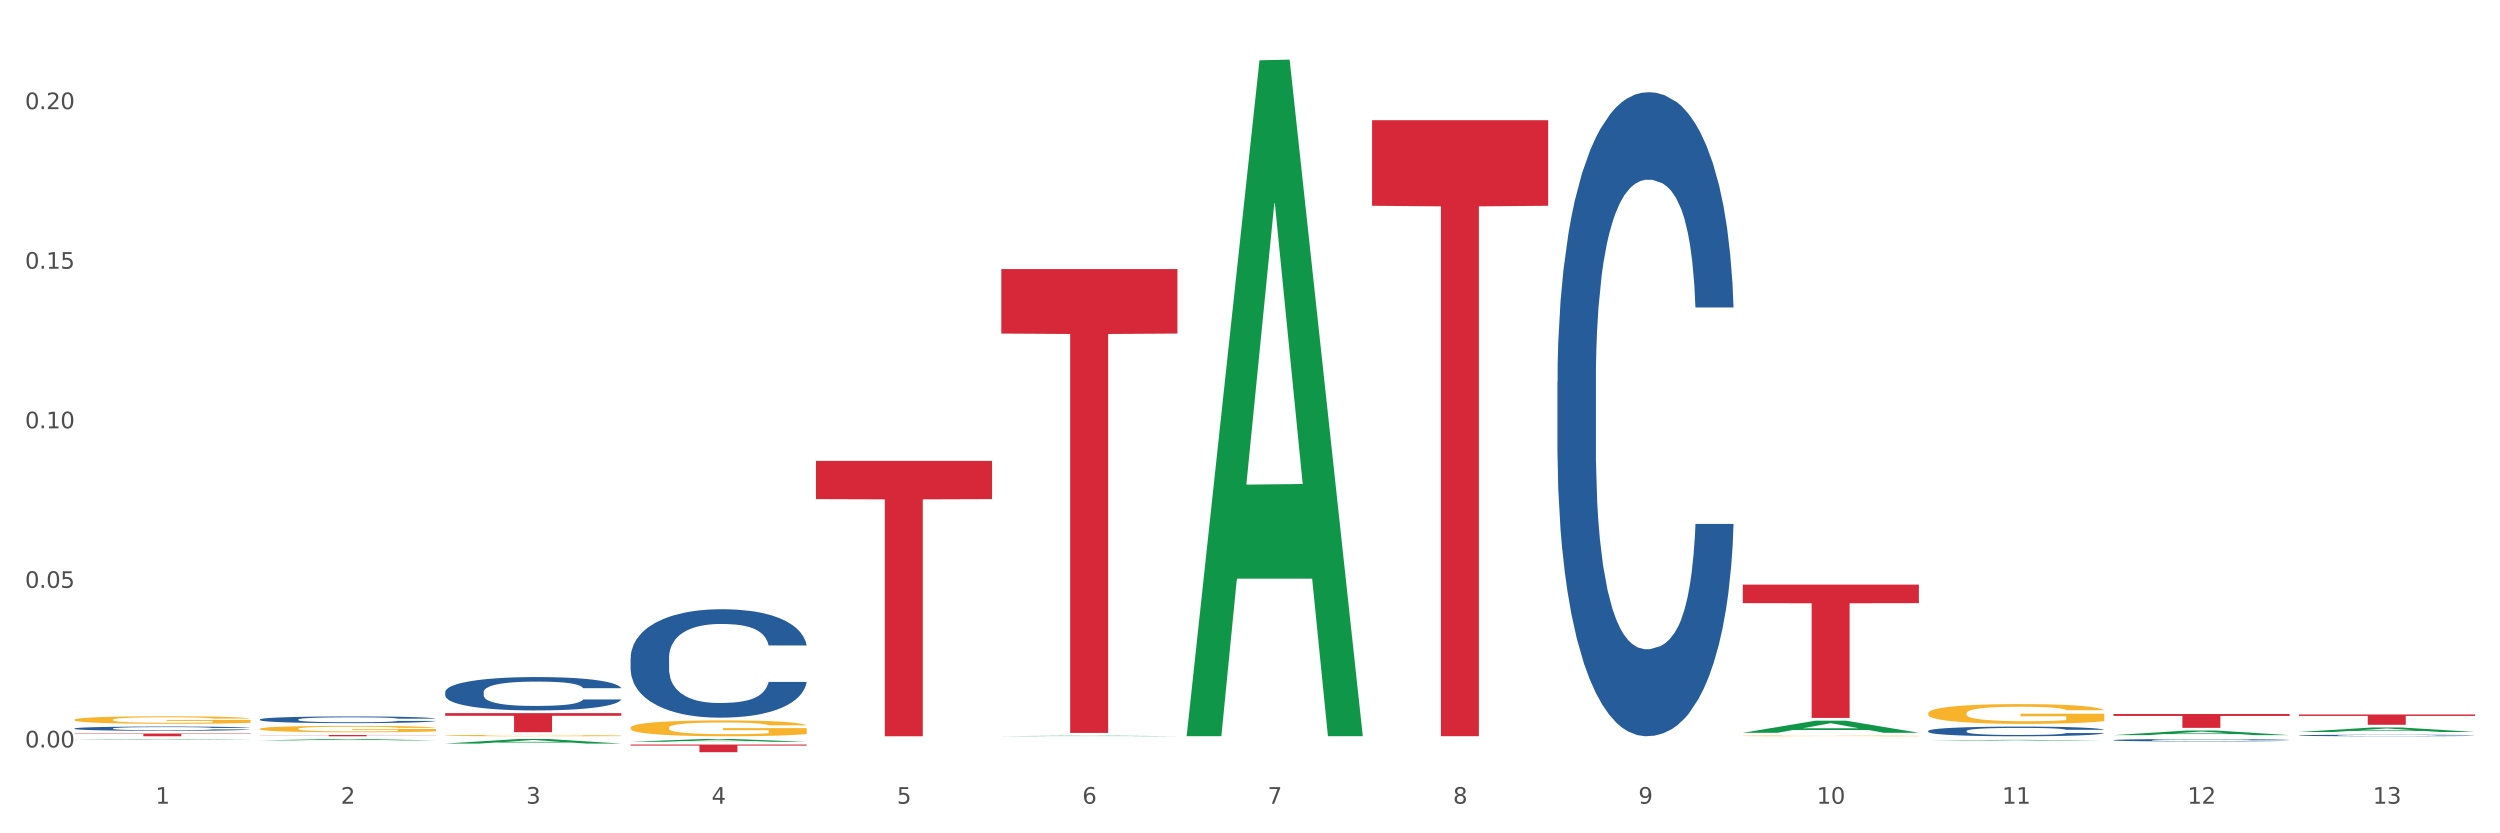 <?xml version="1.0" encoding="utf-8" standalone="no"?>
<!DOCTYPE svg PUBLIC "-//W3C//DTD SVG 1.1//EN"
  "http://www.w3.org/Graphics/SVG/1.1/DTD/svg11.dtd">
<svg xmlns:xlink="http://www.w3.org/1999/xlink" width="1080pt" height="360pt" viewBox="0 0 1080 360" xmlns="http://www.w3.org/2000/svg" version="1.1">
 <rect x="0" y="0" width="1080" height="360" fill="#333333" stroke="none"/>
 <defs>
  <style type="text/css">*{stroke-linejoin: round; stroke-linecap: butt}</style>
 </defs>
 <g id="figure_1">
  <g id="patch_1">
   <path d="M 0 360 
L 1080 360 
L 1080 0 
L 0 0 
z
" style="fill: #ffffff; stroke: #ffffff; stroke-linejoin: miter"/>
  </g>
  <g id="axes_1">
   <g id="matplotlib.axis_1">
    <g id="xtick_1">
     <g id="text_1">
      <!-- 1 -->
      <g style="fill: #4d4d4d" transform="translate(67.159 347.204) scale(0.096 -0.096)">
       <defs>
        <path id="DejaVuSans-31" d="M 794 531 
L 1825 531 
L 1825 4091 
L 703 3866 
L 703 4441 
L 1819 4666 
L 2450 4666 
L 2450 531 
L 3481 531 
L 3481 0 
L 794 0 
L 794 531 
z
" transform="scale(0.016)"/>
       </defs>
       <use xlink:href="#DejaVuSans-31"/>
      </g>
     </g>
    </g>
    <g id="xtick_2">
     <g id="text_2">
      <!-- 2 -->
      <g style="fill: #4d4d4d" transform="translate(147.238 347.204) scale(0.096 -0.096)">
       <defs>
        <path id="DejaVuSans-32" d="M 1228 531 
L 3431 531 
L 3431 0 
L 469 0 
L 469 531 
Q 828 903 1448 1529 
Q 2069 2156 2228 2338 
Q 2531 2678 2651 2914 
Q 2772 3150 2772 3378 
Q 2772 3750 2511 3984 
Q 2250 4219 1831 4219 
Q 1534 4219 1204 4116 
Q 875 4013 500 3803 
L 500 4441 
Q 881 4594 1212 4672 
Q 1544 4750 1819 4750 
Q 2544 4750 2975 4387 
Q 3406 4025 3406 3419 
Q 3406 3131 3298 2873 
Q 3191 2616 2906 2266 
Q 2828 2175 2409 1742 
Q 1991 1309 1228 531 
z
" transform="scale(0.016)"/>
       </defs>
       <use xlink:href="#DejaVuSans-32"/>
      </g>
     </g>
    </g>
    <g id="xtick_3">
     <g id="text_3">
      <!-- 3 -->
      <g style="fill: #4d4d4d" transform="translate(227.317 347.204) scale(0.096 -0.096)">
       <defs>
        <path id="DejaVuSans-33" d="M 2597 2516 
Q 3050 2419 3304 2112 
Q 3559 1806 3559 1356 
Q 3559 666 3084 287 
Q 2609 -91 1734 -91 
Q 1441 -91 1130 -33 
Q 819 25 488 141 
L 488 750 
Q 750 597 1062 519 
Q 1375 441 1716 441 
Q 2309 441 2620 675 
Q 2931 909 2931 1356 
Q 2931 1769 2642 2001 
Q 2353 2234 1838 2234 
L 1294 2234 
L 1294 2753 
L 1863 2753 
Q 2328 2753 2575 2939 
Q 2822 3125 2822 3475 
Q 2822 3834 2567 4026 
Q 2313 4219 1838 4219 
Q 1578 4219 1281 4162 
Q 984 4106 628 3988 
L 628 4550 
Q 988 4650 1302 4700 
Q 1616 4750 1894 4750 
Q 2613 4750 3031 4423 
Q 3450 4097 3450 3541 
Q 3450 3153 3228 2886 
Q 3006 2619 2597 2516 
z
" transform="scale(0.016)"/>
       </defs>
       <use xlink:href="#DejaVuSans-33"/>
      </g>
     </g>
    </g>
    <g id="xtick_4">
     <g id="text_4">
      <!-- 4 -->
      <g style="fill: #4d4d4d" transform="translate(307.396 347.204) scale(0.096 -0.096)">
       <defs>
        <path id="DejaVuSans-34" d="M 2419 4116 
L 825 1625 
L 2419 1625 
L 2419 4116 
z
M 2253 4666 
L 3047 4666 
L 3047 1625 
L 3713 1625 
L 3713 1100 
L 3047 1100 
L 3047 0 
L 2419 0 
L 2419 1100 
L 313 1100 
L 313 1709 
L 2253 4666 
z
" transform="scale(0.016)"/>
       </defs>
       <use xlink:href="#DejaVuSans-34"/>
      </g>
     </g>
    </g>
    <g id="xtick_5">
     <g id="text_5">
      <!-- 5 -->
      <g style="fill: #4d4d4d" transform="translate(387.475 347.204) scale(0.096 -0.096)">
       <defs>
        <path id="DejaVuSans-35" d="M 691 4666 
L 3169 4666 
L 3169 4134 
L 1269 4134 
L 1269 2991 
Q 1406 3038 1543 3061 
Q 1681 3084 1819 3084 
Q 2600 3084 3056 2656 
Q 3513 2228 3513 1497 
Q 3513 744 3044 326 
Q 2575 -91 1722 -91 
Q 1428 -91 1123 -41 
Q 819 9 494 109 
L 494 744 
Q 775 591 1075 516 
Q 1375 441 1709 441 
Q 2250 441 2565 725 
Q 2881 1009 2881 1497 
Q 2881 1984 2565 2268 
Q 2250 2553 1709 2553 
Q 1456 2553 1204 2497 
Q 953 2441 691 2322 
L 691 4666 
z
" transform="scale(0.016)"/>
       </defs>
       <use xlink:href="#DejaVuSans-35"/>
      </g>
     </g>
    </g>
    <g id="xtick_6">
     <g id="text_6">
      <!-- 6 -->
      <g style="fill: #4d4d4d" transform="translate(467.554 347.204) scale(0.096 -0.096)">
       <defs>
        <path id="DejaVuSans-36" d="M 2113 2584 
Q 1688 2584 1439 2293 
Q 1191 2003 1191 1497 
Q 1191 994 1439 701 
Q 1688 409 2113 409 
Q 2538 409 2786 701 
Q 3034 994 3034 1497 
Q 3034 2003 2786 2293 
Q 2538 2584 2113 2584 
z
M 3366 4563 
L 3366 3988 
Q 3128 4100 2886 4159 
Q 2644 4219 2406 4219 
Q 1781 4219 1451 3797 
Q 1122 3375 1075 2522 
Q 1259 2794 1537 2939 
Q 1816 3084 2150 3084 
Q 2853 3084 3261 2657 
Q 3669 2231 3669 1497 
Q 3669 778 3244 343 
Q 2819 -91 2113 -91 
Q 1303 -91 875 529 
Q 447 1150 447 2328 
Q 447 3434 972 4092 
Q 1497 4750 2381 4750 
Q 2619 4750 2861 4703 
Q 3103 4656 3366 4563 
z
" transform="scale(0.016)"/>
       </defs>
       <use xlink:href="#DejaVuSans-36"/>
      </g>
     </g>
    </g>
    <g id="xtick_7">
     <g id="text_7">
      <!-- 7 -->
      <g style="fill: #4d4d4d" transform="translate(547.634 347.204) scale(0.096 -0.096)">
       <defs>
        <path id="DejaVuSans-37" d="M 525 4666 
L 3525 4666 
L 3525 4397 
L 1831 0 
L 1172 0 
L 2766 4134 
L 525 4134 
L 525 4666 
z
" transform="scale(0.016)"/>
       </defs>
       <use xlink:href="#DejaVuSans-37"/>
      </g>
     </g>
    </g>
    <g id="xtick_8">
     <g id="text_8">
      <!-- 8 -->
      <g style="fill: #4d4d4d" transform="translate(627.713 347.204) scale(0.096 -0.096)">
       <defs>
        <path id="DejaVuSans-38" d="M 2034 2216 
Q 1584 2216 1326 1975 
Q 1069 1734 1069 1313 
Q 1069 891 1326 650 
Q 1584 409 2034 409 
Q 2484 409 2743 651 
Q 3003 894 3003 1313 
Q 3003 1734 2745 1975 
Q 2488 2216 2034 2216 
z
M 1403 2484 
Q 997 2584 770 2862 
Q 544 3141 544 3541 
Q 544 4100 942 4425 
Q 1341 4750 2034 4750 
Q 2731 4750 3128 4425 
Q 3525 4100 3525 3541 
Q 3525 3141 3298 2862 
Q 3072 2584 2669 2484 
Q 3125 2378 3379 2068 
Q 3634 1759 3634 1313 
Q 3634 634 3220 271 
Q 2806 -91 2034 -91 
Q 1263 -91 848 271 
Q 434 634 434 1313 
Q 434 1759 690 2068 
Q 947 2378 1403 2484 
z
M 1172 3481 
Q 1172 3119 1398 2916 
Q 1625 2713 2034 2713 
Q 2441 2713 2670 2916 
Q 2900 3119 2900 3481 
Q 2900 3844 2670 4047 
Q 2441 4250 2034 4250 
Q 1625 4250 1398 4047 
Q 1172 3844 1172 3481 
z
" transform="scale(0.016)"/>
       </defs>
       <use xlink:href="#DejaVuSans-38"/>
      </g>
     </g>
    </g>
    <g id="xtick_9">
     <g id="text_9">
      <!-- 9 -->
      <g style="fill: #4d4d4d" transform="translate(707.792 347.204) scale(0.096 -0.096)">
       <defs>
        <path id="DejaVuSans-39" d="M 703 97 
L 703 672 
Q 941 559 1184 500 
Q 1428 441 1663 441 
Q 2288 441 2617 861 
Q 2947 1281 2994 2138 
Q 2813 1869 2534 1725 
Q 2256 1581 1919 1581 
Q 1219 1581 811 2004 
Q 403 2428 403 3163 
Q 403 3881 828 4315 
Q 1253 4750 1959 4750 
Q 2769 4750 3195 4129 
Q 3622 3509 3622 2328 
Q 3622 1225 3098 567 
Q 2575 -91 1691 -91 
Q 1453 -91 1209 -44 
Q 966 3 703 97 
z
M 1959 2075 
Q 2384 2075 2632 2365 
Q 2881 2656 2881 3163 
Q 2881 3666 2632 3958 
Q 2384 4250 1959 4250 
Q 1534 4250 1286 3958 
Q 1038 3666 1038 3163 
Q 1038 2656 1286 2365 
Q 1534 2075 1959 2075 
z
" transform="scale(0.016)"/>
       </defs>
       <use xlink:href="#DejaVuSans-39"/>
      </g>
     </g>
    </g>
    <g id="xtick_10">
     <g id="text_10">
      <!-- 10 -->
      <g style="fill: #4d4d4d" transform="translate(784.817 347.204) scale(0.096 -0.096)">
       <defs>
        <path id="DejaVuSans-30" d="M 2034 4250 
Q 1547 4250 1301 3770 
Q 1056 3291 1056 2328 
Q 1056 1369 1301 889 
Q 1547 409 2034 409 
Q 2525 409 2770 889 
Q 3016 1369 3016 2328 
Q 3016 3291 2770 3770 
Q 2525 4250 2034 4250 
z
M 2034 4750 
Q 2819 4750 3233 4129 
Q 3647 3509 3647 2328 
Q 3647 1150 3233 529 
Q 2819 -91 2034 -91 
Q 1250 -91 836 529 
Q 422 1150 422 2328 
Q 422 3509 836 4129 
Q 1250 4750 2034 4750 
z
" transform="scale(0.016)"/>
       </defs>
       <use xlink:href="#DejaVuSans-31"/>
       <use xlink:href="#DejaVuSans-30" transform="translate(63.623 0)"/>
      </g>
     </g>
    </g>
    <g id="xtick_11">
     <g id="text_11">
      <!-- 11 -->
      <g style="fill: #4d4d4d" transform="translate(864.896 347.204) scale(0.096 -0.096)">
       <use xlink:href="#DejaVuSans-31"/>
       <use xlink:href="#DejaVuSans-31" transform="translate(63.623 0)"/>
      </g>
     </g>
    </g>
    <g id="xtick_12">
     <g id="text_12">
      <!-- 12 -->
      <g style="fill: #4d4d4d" transform="translate(944.975 347.204) scale(0.096 -0.096)">
       <use xlink:href="#DejaVuSans-31"/>
       <use xlink:href="#DejaVuSans-32" transform="translate(63.623 0)"/>
      </g>
     </g>
    </g>
    <g id="xtick_13">
     <g id="text_13">
      <!-- 13 -->
      <g style="fill: #4d4d4d" transform="translate(1025.054 347.204) scale(0.096 -0.096)">
       <use xlink:href="#DejaVuSans-31"/>
       <use xlink:href="#DejaVuSans-33" transform="translate(63.623 0)"/>
      </g>
     </g>
    </g>
    <g id="xtick_14"/>
    <g id="xtick_15"/>
    <g id="xtick_16"/>
    <g id="xtick_17"/>
    <g id="xtick_18"/>
    <g id="xtick_19"/>
    <g id="xtick_20"/>
    <g id="xtick_21"/>
    <g id="xtick_22"/>
    <g id="xtick_23"/>
    <g id="xtick_24"/>
    <g id="xtick_25"/>
   </g>
   <g id="matplotlib.axis_2">
    <g id="ytick_1">
     <g id="text_14">
      <!-- 0.00 -->
      <g style="fill: #4d4d4d" transform="translate(10.8 322.898) scale(0.096 -0.096)">
       <defs>
        <path id="DejaVuSans-2e" d="M 684 794 
L 1344 794 
L 1344 0 
L 684 0 
L 684 794 
z
" transform="scale(0.016)"/>
       </defs>
       <use xlink:href="#DejaVuSans-30"/>
       <use xlink:href="#DejaVuSans-2e" transform="translate(63.623 0)"/>
       <use xlink:href="#DejaVuSans-30" transform="translate(95.41 0)"/>
       <use xlink:href="#DejaVuSans-30" transform="translate(159.033 0)"/>
      </g>
     </g>
    </g>
    <g id="ytick_2">
     <g id="text_15">
      <!-- 0.05 -->
      <g style="fill: #4d4d4d" transform="translate(10.8 253.962) scale(0.096 -0.096)">
       <use xlink:href="#DejaVuSans-30"/>
       <use xlink:href="#DejaVuSans-2e" transform="translate(63.623 0)"/>
       <use xlink:href="#DejaVuSans-30" transform="translate(95.41 0)"/>
       <use xlink:href="#DejaVuSans-35" transform="translate(159.033 0)"/>
      </g>
     </g>
    </g>
    <g id="ytick_3">
     <g id="text_16">
      <!-- 0.10 -->
      <g style="fill: #4d4d4d" transform="translate(10.8 185.026) scale(0.096 -0.096)">
       <use xlink:href="#DejaVuSans-30"/>
       <use xlink:href="#DejaVuSans-2e" transform="translate(63.623 0)"/>
       <use xlink:href="#DejaVuSans-31" transform="translate(95.41 0)"/>
       <use xlink:href="#DejaVuSans-30" transform="translate(159.033 0)"/>
      </g>
     </g>
    </g>
    <g id="ytick_4">
     <g id="text_17">
      <!-- 0.15 -->
      <g style="fill: #4d4d4d" transform="translate(10.8 116.09) scale(0.096 -0.096)">
       <use xlink:href="#DejaVuSans-30"/>
       <use xlink:href="#DejaVuSans-2e" transform="translate(63.623 0)"/>
       <use xlink:href="#DejaVuSans-31" transform="translate(95.41 0)"/>
       <use xlink:href="#DejaVuSans-35" transform="translate(159.033 0)"/>
      </g>
     </g>
    </g>
    <g id="ytick_5">
     <g id="text_18">
      <!-- 0.20 -->
      <g style="fill: #4d4d4d" transform="translate(10.8 47.154) scale(0.096 -0.096)">
       <use xlink:href="#DejaVuSans-30"/>
       <use xlink:href="#DejaVuSans-2e" transform="translate(63.623 0)"/>
       <use xlink:href="#DejaVuSans-32" transform="translate(95.41 0)"/>
       <use xlink:href="#DejaVuSans-30" transform="translate(159.033 0)"/>
      </g>
     </g>
    </g>
    <g id="ytick_6"/>
    <g id="ytick_7"/>
    <g id="ytick_8"/>
    <g id="ytick_9"/>
   </g>
   <g id="PolyCollection_1">
    <path d="M 432.571 318.027 
L 432.649 318.027 
L 464.02 317.805 
L 477.039 317.805 
L 508.646 318.028 
L 493.588 318.028 
L 486.765 317.976 
L 454.374 317.976 
L 454.138 317.977 
L 447.551 318.028 
L 432.571 318.028 
L 432.571 318.027 
L 458.452 317.945 
L 482.686 317.944 
L 470.687 317.852 
L 470.53 317.852 
L 470.373 317.852 
L 458.374 317.944 
L 458.452 317.945 
L 432.571 318.027 
z
" clip-path="url(#p39438b6133)" style="fill: #109648"/>
    <path d="M 512.65 317.484 
L 512.728 317.209 
L 544.1 26.034 
L 557.119 25.759 
L 588.725 318.033 
L 573.667 318.033 
L 566.844 249.973 
L 534.453 249.973 
L 534.218 251.07 
L 527.63 318.033 
L 512.65 318.033 
L 512.65 317.484 
L 538.531 209.356 
L 562.765 209.082 
L 550.766 88.056 
L 550.609 87.507 
L 550.452 88.331 
L 538.453 209.082 
L 538.531 209.356 
L 512.65 317.484 
z
" clip-path="url(#p39438b6133)" style="fill: #109648"/>
    <path d="M 752.887 316.563 
L 752.966 316.558 
L 784.337 311.324 
L 797.356 311.319 
L 828.963 316.573 
L 813.904 316.573 
L 807.081 315.35 
L 774.69 315.35 
L 774.455 315.369 
L 767.867 316.573 
L 752.887 316.573 
L 752.887 316.563 
L 778.769 314.62 
L 803.003 314.615 
L 791.003 312.439 
L 790.847 312.429 
L 790.69 312.444 
L 778.69 314.615 
L 778.769 314.62 
L 752.887 316.563 
z
" clip-path="url(#p39438b6133)" style="fill: #109648"/>
    <path d="M 832.967 320 
L 833.045 320 
L 864.416 319.636 
L 877.435 319.636 
L 909.042 320.001 
L 893.984 320.001 
L 887.16 319.916 
L 854.769 319.916 
L 854.534 319.917 
L 847.946 320.001 
L 832.967 320.001 
L 832.967 320 
L 858.848 319.865 
L 883.082 319.865 
L 871.083 319.713 
L 870.926 319.713 
L 870.769 319.714 
L 858.769 319.865 
L 858.848 319.865 
L 832.967 320 
z
" clip-path="url(#p39438b6133)" style="fill: #109648"/>
    <path d="M 913.046 317.578 
L 913.124 317.576 
L 944.495 315.601 
L 957.514 315.599 
L 989.121 317.582 
L 974.063 317.582 
L 967.239 317.12 
L 934.849 317.12 
L 934.613 317.127 
L 928.025 317.582 
L 913.046 317.582 
L 913.046 317.578 
L 938.927 316.844 
L 963.161 316.842 
L 951.162 316.021 
L 951.005 316.018 
L 950.848 316.023 
L 938.848 316.842 
L 938.927 316.844 
L 913.046 317.578 
z
" clip-path="url(#p39438b6133)" style="fill: #109648"/>
    <path d="M 993.125 316.219 
L 993.203 316.217 
L 1024.574 314.279 
L 1037.594 314.277 
L 1069.2 316.223 
L 1054.142 316.223 
L 1047.319 315.77 
L 1014.928 315.77 
L 1014.693 315.777 
L 1008.105 316.223 
L 993.125 316.223 
L 993.125 316.219 
L 1019.006 315.499 
L 1043.24 315.497 
L 1031.241 314.692 
L 1031.084 314.688 
L 1030.927 314.693 
L 1018.928 315.497 
L 1019.006 315.499 
L 993.125 316.219 
z
" clip-path="url(#p39438b6133)" style="fill: #109648"/>
    <path d="M 32.175 310.937 
L 32.265 310.934 
L 32.265 310.827 
L 32.444 310.734 
L 33.343 310.511 
L 34.69 310.327 
L 35.678 310.229 
L 36.666 310.149 
L 37.833 310.068 
L 39.271 309.985 
L 41.875 309.863 
L 43.492 309.801 
L 45.468 309.735 
L 49.061 309.64 
L 51.665 309.587 
L 54.36 309.542 
L 58.761 309.489 
L 61.635 309.465 
L 64.689 309.447 
L 68.371 309.435 
L 71.156 309.432 
L 77.263 309.441 
L 82.473 309.468 
L 84.988 309.489 
L 88.221 309.524 
L 89.927 309.548 
L 92.712 309.596 
L 95.586 309.658 
L 97.562 309.712 
L 100.526 309.813 
L 102.771 309.914 
L 104.837 310.039 
L 105.915 310.125 
L 106.723 310.205 
L 107.442 310.297 
L 108.16 310.443 
L 91.993 310.443 
L 91.365 310.339 
L 90.377 310.241 
L 88.939 310.146 
L 87.682 310.086 
L 85.526 310.012 
L 83.55 309.964 
L 81.485 309.929 
L 78.97 309.899 
L 76.994 309.884 
L 74.209 309.872 
L 68.731 309.875 
L 65.048 309.899 
L 62.533 309.929 
L 60.917 309.955 
L 59.479 309.985 
L 57.863 310.027 
L 55.977 310.089 
L 54.629 310.146 
L 53.282 310.217 
L 52.204 310.288 
L 51.216 310.372 
L 50.408 310.461 
L 49.779 310.553 
L 49.24 310.666 
L 48.791 310.853 
L 48.791 311.261 
L 48.971 311.353 
L 49.42 311.475 
L 49.959 311.567 
L 50.857 311.677 
L 51.665 311.751 
L 53.192 311.858 
L 54.899 311.947 
L 56.246 312.004 
L 57.593 312.051 
L 59.929 312.117 
L 62.533 312.17 
L 64.779 312.203 
L 67.832 312.233 
L 69.898 312.245 
L 71.695 312.251 
L 76.096 312.251 
L 79.239 312.242 
L 82.742 312.221 
L 85.437 312.194 
L 87.682 312.161 
L 90.197 312.108 
L 91.814 312.057 
L 91.814 311.436 
L 72.054 311.433 
L 72.054 311.02 
L 108.25 311.02 
L 108.25 312.233 
L 106.723 312.295 
L 105.017 312.352 
L 103.22 312.402 
L 100.526 312.465 
L 97.292 312.524 
L 94.418 312.566 
L 91.365 312.602 
L 87.772 312.634 
L 83.101 312.664 
L 80.227 312.676 
L 76.635 312.685 
L 72.413 312.688 
L 68.731 312.682 
L 65.138 312.667 
L 61.366 312.64 
L 57.683 312.602 
L 54.899 312.563 
L 52.114 312.515 
L 49.15 312.453 
L 46.815 312.393 
L 45.019 312.34 
L 43.043 312.271 
L 40.887 312.182 
L 39.271 312.102 
L 37.833 312.019 
L 36.307 311.912 
L 35.229 311.82 
L 34.151 311.704 
L 33.522 311.617 
L 32.804 311.484 
L 32.265 311.296 
L 32.175 310.937 
z
" clip-path="url(#p39438b6133)" style="fill: #f7b32b"/>
    <path d="M 112.254 314.849 
L 112.344 314.847 
L 112.344 314.755 
L 112.524 314.677 
L 113.422 314.486 
L 114.769 314.329 
L 115.757 314.245 
L 116.745 314.177 
L 117.913 314.108 
L 119.35 314.037 
L 121.954 313.933 
L 123.571 313.88 
L 125.547 313.824 
L 129.14 313.743 
L 131.744 313.697 
L 134.439 313.659 
L 138.84 313.613 
L 141.714 313.593 
L 144.768 313.578 
L 148.45 313.568 
L 151.235 313.565 
L 157.342 313.573 
L 162.552 313.595 
L 165.067 313.613 
L 168.3 313.644 
L 170.007 313.664 
L 172.791 313.705 
L 175.665 313.758 
L 177.641 313.804 
L 180.605 313.89 
L 182.85 313.976 
L 184.916 314.083 
L 185.994 314.156 
L 186.802 314.225 
L 187.521 314.304 
L 188.24 314.428 
L 172.072 314.428 
L 171.444 314.339 
L 170.456 314.255 
L 169.019 314.174 
L 167.761 314.123 
L 165.606 314.06 
L 163.63 314.019 
L 161.564 313.989 
L 159.049 313.963 
L 157.073 313.951 
L 154.289 313.941 
L 148.81 313.943 
L 145.127 313.963 
L 142.612 313.989 
L 140.996 314.012 
L 139.559 314.037 
L 137.942 314.073 
L 136.056 314.126 
L 134.708 314.174 
L 133.361 314.235 
L 132.283 314.296 
L 131.295 314.367 
L 130.487 314.443 
L 129.858 314.522 
L 129.319 314.618 
L 128.87 314.778 
L 128.87 315.126 
L 129.05 315.205 
L 129.499 315.309 
L 130.038 315.387 
L 130.936 315.481 
L 131.744 315.545 
L 133.271 315.636 
L 134.978 315.712 
L 136.325 315.76 
L 137.672 315.801 
L 140.008 315.857 
L 142.612 315.902 
L 144.858 315.93 
L 147.912 315.956 
L 149.977 315.966 
L 151.774 315.971 
L 156.175 315.971 
L 159.318 315.963 
L 162.821 315.946 
L 165.516 315.923 
L 167.761 315.895 
L 170.276 315.849 
L 171.893 315.806 
L 171.893 315.276 
L 152.133 315.273 
L 152.133 314.92 
L 188.329 314.92 
L 188.329 315.956 
L 186.802 316.009 
L 185.096 316.057 
L 183.3 316.1 
L 180.605 316.154 
L 177.372 316.204 
L 174.497 316.24 
L 171.444 316.27 
L 167.851 316.298 
L 163.181 316.324 
L 160.306 316.334 
L 156.714 316.342 
L 152.492 316.344 
L 148.81 316.339 
L 145.217 316.326 
L 141.445 316.303 
L 137.762 316.27 
L 134.978 316.237 
L 132.194 316.197 
L 129.23 316.144 
L 126.894 316.093 
L 125.098 316.047 
L 123.122 315.989 
L 120.966 315.913 
L 119.35 315.844 
L 117.913 315.773 
L 116.386 315.682 
L 115.308 315.603 
L 114.23 315.504 
L 113.601 315.43 
L 112.883 315.316 
L 112.344 315.156 
L 112.254 314.849 
z
" clip-path="url(#p39438b6133)" style="fill: #f7b32b"/>
    <path d="M 913.046 308.462 
L 989.121 308.462 
L 989.121 309.291 
L 959.196 309.296 
L 959.196 314.425 
L 942.791 314.425 
L 942.791 309.296 
L 913.046 309.291 
L 913.046 308.468 
L 913.046 308.462 
z
" clip-path="url(#p39438b6133)" style="fill: #d62839"/>
    <path d="M 993.125 308.656 
L 1069.2 308.656 
L 1069.2 309.274 
L 1039.275 309.279 
L 1039.275 313.103 
L 1022.87 313.103 
L 1022.87 309.279 
L 993.125 309.274 
L 993.125 308.661 
L 993.125 308.656 
z
" clip-path="url(#p39438b6133)" style="fill: #d62839"/>
    <path d="M 192.333 308.084 
L 268.408 308.084 
L 268.408 309.227 
L 238.483 309.235 
L 238.483 316.305 
L 222.078 316.305 
L 222.078 309.235 
L 192.333 309.227 
L 192.333 308.092 
L 192.333 308.084 
z
" clip-path="url(#p39438b6133)" style="fill: #d62839"/>
    <path d="M 272.412 321.625 
L 348.488 321.625 
L 348.488 322.087 
L 318.562 322.09 
L 318.562 324.95 
L 302.157 324.95 
L 302.157 322.09 
L 272.412 322.087 
L 272.412 321.628 
L 272.412 321.625 
z
" clip-path="url(#p39438b6133)" style="fill: #d62839"/>
    <path d="M 432.571 116.251 
L 508.646 116.251 
L 508.646 144.097 
L 478.721 144.285 
L 478.721 316.631 
L 462.316 316.631 
L 462.316 144.285 
L 432.571 144.097 
L 432.571 116.439 
L 432.571 116.251 
z
" clip-path="url(#p39438b6133)" style="fill: #d62839"/>
    <path d="M 352.492 199.081 
L 428.567 199.081 
L 428.567 215.617 
L 398.641 215.729 
L 398.641 318.077 
L 382.237 318.077 
L 382.237 215.729 
L 352.492 215.617 
L 352.492 199.192 
L 352.492 199.081 
z
" clip-path="url(#p39438b6133)" style="fill: #d62839"/>
    <path d="M 752.887 252.558 
L 828.963 252.558 
L 828.963 260.56 
L 799.037 260.614 
L 799.037 310.145 
L 782.632 310.145 
L 782.632 260.614 
L 752.887 260.56 
L 752.887 252.612 
L 752.887 252.558 
z
" clip-path="url(#p39438b6133)" style="fill: #d62839"/>
    <path d="M 592.729 51.917 
L 668.804 51.917 
L 668.804 88.9 
L 638.879 89.15 
L 638.879 318.041 
L 622.474 318.041 
L 622.474 89.15 
L 592.729 88.9 
L 592.729 52.167 
L 592.729 51.917 
z
" clip-path="url(#p39438b6133)" style="fill: #d62839"/>
    <path d="M 32.175 316.889 
L 108.25 316.889 
L 108.25 317.054 
L 78.325 317.055 
L 78.325 318.077 
L 61.92 318.077 
L 61.92 317.055 
L 32.175 317.054 
L 32.175 316.89 
L 32.175 316.889 
z
" clip-path="url(#p39438b6133)" style="fill: #d62839"/>
    <path d="M 112.254 317.518 
L 188.329 317.518 
L 188.329 317.596 
L 158.404 317.596 
L 158.404 318.077 
L 141.999 318.077 
L 141.999 317.596 
L 112.254 317.596 
L 112.254 317.519 
L 112.254 317.518 
z
" clip-path="url(#p39438b6133)" style="fill: #d62839"/>
    <path d="M 192.333 298.97 
L 192.423 298.957 
L 192.423 298.588 
L 192.693 298.088 
L 193.682 297.166 
L 194.941 296.468 
L 197.099 295.652 
L 198.268 295.309 
L 199.797 294.927 
L 202.944 294.308 
L 206.541 293.782 
L 209.059 293.492 
L 210.947 293.308 
L 215.174 292.978 
L 217.602 292.834 
L 220.12 292.715 
L 222.278 292.636 
L 225.875 292.544 
L 228.752 292.504 
L 232.079 292.491 
L 234.867 292.504 
L 238.554 292.557 
L 243.949 292.715 
L 246.018 292.807 
L 248.805 292.965 
L 251.683 293.176 
L 254.021 293.387 
L 256.718 293.689 
L 259.506 294.085 
L 262.204 294.585 
L 264.092 295.046 
L 265.621 295.533 
L 266.97 296.126 
L 267.959 296.771 
L 268.408 297.311 
L 251.953 297.311 
L 251.503 296.824 
L 250.604 296.297 
L 249.704 295.941 
L 248.715 295.652 
L 247.187 295.322 
L 245.838 295.112 
L 243.59 294.861 
L 241.521 294.703 
L 239.813 294.611 
L 237.745 294.532 
L 233.338 294.453 
L 230.191 294.453 
L 228.213 294.48 
L 225.785 294.545 
L 223.717 294.638 
L 221.289 294.796 
L 219.4 294.967 
L 217.512 295.191 
L 216.433 295.349 
L 214.814 295.638 
L 213.735 295.875 
L 212.296 296.284 
L 211.487 296.573 
L 210.048 297.324 
L 209.419 297.877 
L 209.149 298.259 
L 208.969 298.68 
L 208.969 300.735 
L 209.509 301.656 
L 209.958 302.051 
L 210.678 302.499 
L 212.027 303.079 
L 214.005 303.645 
L 216.073 304.053 
L 217.782 304.303 
L 219.4 304.488 
L 221.019 304.632 
L 222.997 304.764 
L 224.616 304.843 
L 227.044 304.922 
L 229.921 304.962 
L 232.169 304.962 
L 236.755 304.896 
L 238.824 304.83 
L 240.802 304.738 
L 242.96 304.593 
L 244.669 304.435 
L 245.658 304.316 
L 247.276 304.066 
L 248.535 303.803 
L 249.615 303.5 
L 250.334 303.237 
L 251.143 302.841 
L 251.773 302.394 
L 251.953 302.157 
L 268.408 302.157 
L 268.049 302.631 
L 267.419 303.092 
L 266.16 303.711 
L 265.171 304.066 
L 263.643 304.501 
L 262.024 304.869 
L 259.776 305.278 
L 257.708 305.58 
L 255.549 305.844 
L 253.211 306.081 
L 248.985 306.41 
L 247.456 306.502 
L 244.219 306.66 
L 241.701 306.752 
L 238.014 306.845 
L 234.238 306.897 
L 230.281 306.911 
L 226.774 306.884 
L 222.907 306.805 
L 220.479 306.726 
L 217.782 306.608 
L 214.634 306.423 
L 211.667 306.199 
L 208.879 305.936 
L 206.271 305.633 
L 203.843 305.291 
L 200.696 304.725 
L 198.358 304.171 
L 196.65 303.658 
L 195.481 303.223 
L 194.312 302.67 
L 193.682 302.288 
L 192.693 301.367 
L 192.333 300.511 
L 192.333 298.97 
z
" clip-path="url(#p39438b6133)" style="fill: #255c99"/>
    <path d="M 272.412 284.235 
L 272.502 284.193 
L 272.502 282.995 
L 272.772 281.369 
L 273.761 278.374 
L 275.02 276.106 
L 277.178 273.454 
L 278.347 272.342 
L 279.876 271.101 
L 283.023 269.09 
L 286.62 267.379 
L 289.138 266.437 
L 291.027 265.838 
L 295.253 264.769 
L 297.681 264.298 
L 300.199 263.913 
L 302.357 263.656 
L 305.954 263.357 
L 308.831 263.229 
L 312.159 263.186 
L 314.946 263.229 
L 318.633 263.4 
L 324.028 263.913 
L 326.097 264.213 
L 328.884 264.726 
L 331.762 265.411 
L 334.1 266.095 
L 336.798 267.079 
L 339.585 268.363 
L 342.283 269.988 
L 344.171 271.486 
L 345.7 273.069 
L 347.049 274.994 
L 348.038 277.091 
L 348.488 278.845 
L 332.032 278.845 
L 331.582 277.262 
L 330.683 275.55 
L 329.784 274.395 
L 328.794 273.454 
L 327.266 272.384 
L 325.917 271.7 
L 323.669 270.887 
L 321.601 270.373 
L 319.892 270.074 
L 317.824 269.817 
L 313.418 269.561 
L 310.27 269.561 
L 308.292 269.646 
L 305.864 269.86 
L 303.796 270.16 
L 301.368 270.673 
L 299.479 271.229 
L 297.591 271.956 
L 296.512 272.47 
L 294.893 273.411 
L 293.814 274.181 
L 292.375 275.508 
L 291.566 276.449 
L 290.127 278.887 
L 289.498 280.684 
L 289.228 281.925 
L 289.048 283.294 
L 289.048 289.968 
L 289.588 292.963 
L 290.037 294.247 
L 290.757 295.701 
L 292.106 297.584 
L 294.084 299.424 
L 296.152 300.75 
L 297.861 301.563 
L 299.479 302.162 
L 301.098 302.632 
L 303.076 303.06 
L 304.695 303.317 
L 307.123 303.574 
L 310 303.702 
L 312.249 303.702 
L 316.835 303.488 
L 318.903 303.274 
L 320.881 302.975 
L 323.039 302.504 
L 324.748 301.991 
L 325.737 301.606 
L 327.356 300.793 
L 328.615 299.937 
L 329.694 298.953 
L 330.413 298.097 
L 331.222 296.814 
L 331.852 295.359 
L 332.032 294.589 
L 348.488 294.589 
L 348.128 296.129 
L 347.498 297.627 
L 346.24 299.637 
L 345.25 300.793 
L 343.722 302.205 
L 342.103 303.402 
L 339.855 304.729 
L 337.787 305.713 
L 335.629 306.568 
L 333.291 307.339 
L 329.064 308.408 
L 327.535 308.708 
L 324.298 309.221 
L 321.78 309.521 
L 318.094 309.82 
L 314.317 309.991 
L 310.36 310.034 
L 306.853 309.948 
L 302.986 309.692 
L 300.558 309.435 
L 297.861 309.05 
L 294.713 308.451 
L 291.746 307.724 
L 288.958 306.868 
L 286.351 305.884 
L 283.923 304.772 
L 280.775 302.932 
L 278.437 301.135 
L 276.729 299.466 
L 275.56 298.055 
L 274.391 296.258 
L 273.761 295.017 
L 272.772 292.022 
L 272.412 289.241 
L 272.412 284.235 
z
" clip-path="url(#p39438b6133)" style="fill: #255c99"/>
    <path d="M 672.808 164.837 
L 672.898 164.583 
L 672.898 157.468 
L 673.168 147.812 
L 674.157 130.024 
L 675.416 116.557 
L 677.574 100.802 
L 678.743 94.195 
L 680.272 86.826 
L 683.419 74.883 
L 687.016 64.719 
L 689.534 59.129 
L 691.422 55.571 
L 695.649 49.219 
L 698.077 46.424 
L 700.595 44.137 
L 702.753 42.612 
L 706.35 40.833 
L 709.227 40.071 
L 712.554 39.817 
L 715.342 40.071 
L 719.029 41.087 
L 724.424 44.137 
L 726.492 45.915 
L 729.28 48.965 
L 732.158 53.03 
L 734.496 57.096 
L 737.193 62.94 
L 739.981 70.564 
L 742.679 80.22 
L 744.567 89.113 
L 746.096 98.515 
L 747.445 109.95 
L 748.434 122.401 
L 748.883 132.82 
L 732.427 132.82 
L 731.978 123.418 
L 731.079 113.253 
L 730.179 106.393 
L 729.19 100.802 
L 727.661 94.45 
L 726.313 90.384 
L 724.065 85.556 
L 721.996 82.507 
L 720.288 80.728 
L 718.22 79.203 
L 713.813 77.679 
L 710.666 77.679 
L 708.688 78.187 
L 706.26 79.457 
L 704.191 81.236 
L 701.764 84.285 
L 699.875 87.589 
L 697.987 91.908 
L 696.908 94.958 
L 695.289 100.548 
L 694.21 105.122 
L 692.771 112.999 
L 691.962 118.59 
L 690.523 133.074 
L 689.894 143.746 
L 689.624 151.115 
L 689.444 159.247 
L 689.444 198.887 
L 689.984 216.674 
L 690.433 224.298 
L 691.153 232.937 
L 692.501 244.118 
L 694.48 255.044 
L 696.548 262.922 
L 698.257 267.75 
L 699.875 271.307 
L 701.494 274.102 
L 703.472 276.643 
L 705.091 278.168 
L 707.519 279.693 
L 710.396 280.455 
L 712.644 280.455 
L 717.23 279.184 
L 719.299 277.914 
L 721.277 276.135 
L 723.435 273.34 
L 725.144 270.291 
L 726.133 268.004 
L 727.751 263.176 
L 729.01 258.094 
L 730.089 252.249 
L 730.809 247.167 
L 731.618 239.544 
L 732.248 230.904 
L 732.427 226.33 
L 748.883 226.33 
L 748.524 235.478 
L 747.894 244.372 
L 746.635 256.315 
L 745.646 263.176 
L 744.117 271.561 
L 742.499 278.676 
L 740.251 286.554 
L 738.183 292.398 
L 736.024 297.48 
L 733.686 302.054 
L 729.46 308.407 
L 727.931 310.185 
L 724.694 313.235 
L 722.176 315.013 
L 718.489 316.792 
L 714.713 317.809 
L 710.756 318.063 
L 707.249 317.554 
L 703.382 316.03 
L 700.954 314.505 
L 698.257 312.218 
L 695.109 308.661 
L 692.142 304.341 
L 689.354 299.259 
L 686.746 293.414 
L 684.318 286.808 
L 681.171 275.881 
L 678.833 265.209 
L 677.125 255.299 
L 675.956 246.913 
L 674.787 236.241 
L 674.157 228.872 
L 673.168 211.084 
L 672.808 194.567 
L 672.808 164.837 
z
" clip-path="url(#p39438b6133)" style="fill: #255c99"/>
    <path d="M 832.967 315.77 
L 833.056 315.766 
L 833.056 315.659 
L 833.326 315.513 
L 834.315 315.245 
L 835.574 315.043 
L 837.732 314.805 
L 838.901 314.706 
L 840.43 314.595 
L 843.577 314.415 
L 847.174 314.262 
L 849.692 314.178 
L 851.581 314.124 
L 855.807 314.029 
L 858.235 313.986 
L 860.753 313.952 
L 862.911 313.929 
L 866.508 313.902 
L 869.385 313.891 
L 872.713 313.887 
L 875.5 313.891 
L 879.187 313.906 
L 884.583 313.952 
L 886.651 313.979 
L 889.438 314.025 
L 892.316 314.086 
L 894.654 314.147 
L 897.352 314.235 
L 900.139 314.35 
L 902.837 314.495 
L 904.725 314.629 
L 906.254 314.771 
L 907.603 314.943 
L 908.592 315.131 
L 909.042 315.287 
L 892.586 315.287 
L 892.136 315.146 
L 891.237 314.993 
L 890.338 314.889 
L 889.348 314.805 
L 887.82 314.71 
L 886.471 314.648 
L 884.223 314.576 
L 882.155 314.53 
L 880.446 314.503 
L 878.378 314.48 
L 873.972 314.457 
L 870.824 314.457 
L 868.846 314.465 
L 866.418 314.484 
L 864.35 314.511 
L 861.922 314.557 
L 860.033 314.606 
L 858.145 314.671 
L 857.066 314.717 
L 855.447 314.801 
L 854.368 314.87 
L 852.929 314.989 
L 852.12 315.073 
L 850.681 315.291 
L 850.052 315.452 
L 849.782 315.563 
L 849.602 315.685 
L 849.602 316.282 
L 850.142 316.55 
L 850.591 316.665 
L 851.311 316.795 
L 852.66 316.963 
L 854.638 317.128 
L 856.706 317.247 
L 858.415 317.319 
L 860.033 317.373 
L 861.652 317.415 
L 863.63 317.453 
L 865.249 317.476 
L 867.677 317.499 
L 870.554 317.511 
L 872.803 317.511 
L 877.389 317.491 
L 879.457 317.472 
L 881.435 317.446 
L 883.593 317.403 
L 885.302 317.358 
L 886.291 317.323 
L 887.91 317.25 
L 889.169 317.174 
L 890.248 317.086 
L 890.967 317.009 
L 891.776 316.895 
L 892.406 316.764 
L 892.586 316.696 
L 909.042 316.696 
L 908.682 316.833 
L 908.053 316.967 
L 906.794 317.147 
L 905.804 317.25 
L 904.276 317.377 
L 902.657 317.484 
L 900.409 317.602 
L 898.341 317.69 
L 896.183 317.767 
L 893.845 317.836 
L 889.618 317.931 
L 888.09 317.958 
L 884.852 318.004 
L 882.334 318.031 
L 878.648 318.058 
L 874.871 318.073 
L 870.914 318.077 
L 867.407 318.069 
L 863.54 318.046 
L 861.113 318.023 
L 858.415 317.989 
L 855.268 317.935 
L 852.3 317.87 
L 849.512 317.794 
L 846.905 317.706 
L 844.477 317.606 
L 841.329 317.442 
L 838.991 317.281 
L 837.283 317.132 
L 836.114 317.005 
L 834.945 316.845 
L 834.315 316.734 
L 833.326 316.466 
L 832.967 316.217 
L 832.967 315.77 
z
" clip-path="url(#p39438b6133)" style="fill: #255c99"/>
    <path d="M 192.333 317.755 
L 192.423 317.755 
L 192.423 317.735 
L 192.603 317.718 
L 193.501 317.677 
L 194.848 317.643 
L 195.836 317.625 
L 196.824 317.61 
L 197.992 317.596 
L 199.429 317.58 
L 202.034 317.558 
L 203.65 317.546 
L 205.626 317.534 
L 209.219 317.517 
L 211.824 317.507 
L 214.518 317.499 
L 218.919 317.489 
L 221.793 317.485 
L 224.847 317.481 
L 228.53 317.479 
L 231.314 317.479 
L 237.422 317.48 
L 242.631 317.485 
L 245.146 317.489 
L 248.379 317.496 
L 250.086 317.5 
L 252.87 317.509 
L 255.744 317.52 
L 257.72 317.53 
L 260.684 317.549 
L 262.93 317.567 
L 264.995 317.59 
L 266.073 317.606 
L 266.882 317.621 
L 267.6 317.638 
L 268.319 317.664 
L 252.152 317.664 
L 251.523 317.645 
L 250.535 317.627 
L 249.098 317.61 
L 247.84 317.599 
L 245.685 317.585 
L 243.709 317.576 
L 241.643 317.57 
L 239.128 317.564 
L 237.152 317.562 
L 234.368 317.559 
L 228.889 317.56 
L 225.206 317.564 
L 222.692 317.57 
L 221.075 317.575 
L 219.638 317.58 
L 218.021 317.588 
L 216.135 317.599 
L 214.788 317.61 
L 213.44 317.623 
L 212.363 317.636 
L 211.375 317.651 
L 210.566 317.668 
L 209.937 317.685 
L 209.399 317.705 
L 208.949 317.74 
L 208.949 317.815 
L 209.129 317.832 
L 209.578 317.854 
L 210.117 317.871 
L 211.015 317.891 
L 211.824 317.905 
L 213.351 317.924 
L 215.057 317.941 
L 216.404 317.951 
L 217.752 317.96 
L 220.087 317.972 
L 222.692 317.982 
L 224.937 317.988 
L 227.991 317.993 
L 230.057 317.995 
L 231.853 317.997 
L 236.254 317.997 
L 239.398 317.995 
L 242.9 317.991 
L 245.595 317.986 
L 247.84 317.98 
L 250.355 317.97 
L 251.972 317.961 
L 251.972 317.847 
L 232.212 317.846 
L 232.212 317.77 
L 268.408 317.77 
L 268.408 317.993 
L 266.882 318.005 
L 265.175 318.015 
L 263.379 318.024 
L 260.684 318.036 
L 257.451 318.047 
L 254.577 318.054 
L 251.523 318.061 
L 247.93 318.067 
L 243.26 318.073 
L 240.386 318.075 
L 236.793 318.076 
L 232.571 318.077 
L 228.889 318.076 
L 225.296 318.073 
L 221.524 318.068 
L 217.841 318.061 
L 215.057 318.054 
L 212.273 318.045 
L 209.309 318.034 
L 206.974 318.023 
L 205.177 318.013 
L 203.201 318 
L 201.046 317.984 
L 199.429 317.969 
L 197.992 317.954 
L 196.465 317.934 
L 195.387 317.917 
L 194.309 317.896 
L 193.681 317.88 
L 192.962 317.856 
L 192.423 317.821 
L 192.333 317.755 
z
" clip-path="url(#p39438b6133)" style="fill: #f7b32b"/>
    <path d="M 272.412 314.382 
L 272.502 314.376 
L 272.502 314.15 
L 272.682 313.955 
L 273.58 313.485 
L 274.927 313.096 
L 275.915 312.889 
L 276.903 312.72 
L 278.071 312.55 
L 279.508 312.375 
L 282.113 312.117 
L 283.729 311.986 
L 285.705 311.848 
L 289.298 311.647 
L 291.903 311.534 
L 294.597 311.44 
L 298.998 311.327 
L 301.873 311.277 
L 304.926 311.239 
L 308.609 311.214 
L 311.393 311.208 
L 317.501 311.227 
L 322.71 311.283 
L 325.225 311.327 
L 328.458 311.402 
L 330.165 311.453 
L 332.949 311.553 
L 335.823 311.685 
L 337.799 311.798 
L 340.763 312.011 
L 343.009 312.224 
L 345.075 312.488 
L 346.152 312.67 
L 346.961 312.839 
L 347.679 313.033 
L 348.398 313.341 
L 332.231 313.341 
L 331.602 313.121 
L 330.614 312.914 
L 329.177 312.713 
L 327.919 312.588 
L 325.764 312.431 
L 323.788 312.331 
L 321.722 312.255 
L 319.207 312.193 
L 317.231 312.161 
L 314.447 312.136 
L 308.968 312.143 
L 305.286 312.193 
L 302.771 312.255 
L 301.154 312.312 
L 299.717 312.375 
L 298.1 312.463 
L 296.214 312.594 
L 294.867 312.713 
L 293.52 312.864 
L 292.442 313.015 
L 291.454 313.19 
L 290.645 313.378 
L 290.017 313.573 
L 289.478 313.811 
L 289.029 314.206 
L 289.029 315.066 
L 289.208 315.26 
L 289.657 315.517 
L 290.196 315.712 
L 291.094 315.944 
L 291.903 316.101 
L 293.43 316.327 
L 295.136 316.515 
L 296.483 316.634 
L 297.831 316.734 
L 300.166 316.872 
L 302.771 316.985 
L 305.016 317.054 
L 308.07 317.117 
L 310.136 317.142 
L 311.932 317.155 
L 316.333 317.155 
L 319.477 317.136 
L 322.98 317.092 
L 325.674 317.036 
L 327.919 316.967 
L 330.434 316.854 
L 332.051 316.747 
L 332.051 315.436 
L 312.291 315.43 
L 312.291 314.558 
L 348.488 314.558 
L 348.488 317.117 
L 346.961 317.249 
L 345.254 317.368 
L 343.458 317.475 
L 340.763 317.606 
L 337.53 317.732 
L 334.656 317.82 
L 331.602 317.895 
L 328.009 317.964 
L 323.339 318.027 
L 320.465 318.052 
L 316.872 318.071 
L 312.651 318.077 
L 308.968 318.064 
L 305.375 318.033 
L 301.603 317.977 
L 297.921 317.895 
L 295.136 317.813 
L 292.352 317.713 
L 289.388 317.581 
L 287.053 317.456 
L 285.256 317.343 
L 283.28 317.199 
L 281.125 317.01 
L 279.508 316.841 
L 278.071 316.665 
L 276.544 316.44 
L 275.466 316.245 
L 274.388 316 
L 273.76 315.819 
L 273.041 315.536 
L 272.502 315.141 
L 272.412 314.382 
z
" clip-path="url(#p39438b6133)" style="fill: #f7b32b"/>
    <path d="M 32.175 314.694 
L 32.265 314.693 
L 32.265 314.645 
L 32.535 314.581 
L 33.524 314.463 
L 34.783 314.373 
L 36.941 314.268 
L 38.11 314.224 
L 39.639 314.175 
L 42.786 314.095 
L 46.383 314.028 
L 48.901 313.99 
L 50.789 313.967 
L 55.016 313.924 
L 57.443 313.906 
L 59.961 313.89 
L 62.119 313.88 
L 65.716 313.868 
L 68.594 313.863 
L 71.921 313.862 
L 74.709 313.863 
L 78.396 313.87 
L 83.791 313.89 
L 85.859 313.902 
L 88.647 313.923 
L 91.524 313.95 
L 93.862 313.977 
L 96.56 314.016 
L 99.348 314.066 
L 102.045 314.131 
L 103.934 314.19 
L 105.463 314.253 
L 106.811 314.329 
L 107.801 314.412 
L 108.25 314.481 
L 91.794 314.481 
L 91.345 314.419 
L 90.445 314.351 
L 89.546 314.305 
L 88.557 314.268 
L 87.028 314.226 
L 85.679 314.198 
L 83.431 314.166 
L 81.363 314.146 
L 79.655 314.134 
L 77.586 314.124 
L 73.18 314.114 
L 70.033 314.114 
L 68.054 314.117 
L 65.627 314.126 
L 63.558 314.138 
L 61.13 314.158 
L 59.242 314.18 
L 57.354 314.209 
L 56.274 314.229 
L 54.656 314.266 
L 53.577 314.297 
L 52.138 314.349 
L 51.329 314.386 
L 49.89 314.483 
L 49.26 314.554 
L 48.991 314.603 
L 48.811 314.657 
L 48.811 314.921 
L 49.35 315.04 
L 49.8 315.09 
L 50.519 315.148 
L 51.868 315.222 
L 53.847 315.295 
L 55.915 315.348 
L 57.623 315.38 
L 59.242 315.404 
L 60.861 315.422 
L 62.839 315.439 
L 64.457 315.449 
L 66.885 315.459 
L 69.763 315.464 
L 72.011 315.464 
L 76.597 315.456 
L 78.665 315.448 
L 80.644 315.436 
L 82.802 315.417 
L 84.51 315.397 
L 85.5 315.381 
L 87.118 315.349 
L 88.377 315.315 
L 89.456 315.277 
L 90.176 315.243 
L 90.985 315.192 
L 91.614 315.134 
L 91.794 315.104 
L 108.25 315.104 
L 107.89 315.165 
L 107.261 315.224 
L 106.002 315.304 
L 105.013 315.349 
L 103.484 315.405 
L 101.866 315.453 
L 99.618 315.505 
L 97.549 315.544 
L 95.391 315.578 
L 93.053 315.608 
L 88.827 315.651 
L 87.298 315.662 
L 84.061 315.683 
L 81.543 315.695 
L 77.856 315.706 
L 74.079 315.713 
L 70.123 315.715 
L 66.616 315.712 
L 62.749 315.701 
L 60.321 315.691 
L 57.623 315.676 
L 54.476 315.652 
L 51.509 315.624 
L 48.721 315.59 
L 46.113 315.551 
L 43.685 315.507 
L 40.538 315.434 
L 38.2 315.363 
L 36.491 315.297 
L 35.322 315.241 
L 34.153 315.17 
L 33.524 315.121 
L 32.535 315.002 
L 32.175 314.892 
L 32.175 314.694 
z
" clip-path="url(#p39438b6133)" style="fill: #255c99"/>
    <path d="M 112.254 310.799 
L 112.344 310.797 
L 112.344 310.723 
L 112.614 310.622 
L 113.603 310.438 
L 114.862 310.298 
L 117.02 310.134 
L 118.189 310.065 
L 119.718 309.989 
L 122.865 309.865 
L 126.462 309.759 
L 128.98 309.701 
L 130.868 309.664 
L 135.095 309.598 
L 137.523 309.569 
L 140.04 309.545 
L 142.199 309.529 
L 145.796 309.511 
L 148.673 309.503 
L 152 309.5 
L 154.788 309.503 
L 158.475 309.514 
L 163.87 309.545 
L 165.938 309.564 
L 168.726 309.595 
L 171.604 309.638 
L 173.942 309.68 
L 176.639 309.741 
L 179.427 309.82 
L 182.125 309.92 
L 184.013 310.013 
L 185.542 310.11 
L 186.891 310.229 
L 187.88 310.358 
L 188.329 310.467 
L 171.873 310.467 
L 171.424 310.369 
L 170.525 310.263 
L 169.625 310.192 
L 168.636 310.134 
L 167.107 310.068 
L 165.759 310.026 
L 163.51 309.976 
L 161.442 309.944 
L 159.734 309.925 
L 157.665 309.91 
L 153.259 309.894 
L 150.112 309.894 
L 148.134 309.899 
L 145.706 309.912 
L 143.637 309.931 
L 141.209 309.962 
L 139.321 309.997 
L 137.433 310.042 
L 136.354 310.073 
L 134.735 310.131 
L 133.656 310.179 
L 132.217 310.261 
L 131.408 310.319 
L 129.969 310.469 
L 129.34 310.58 
L 129.07 310.657 
L 128.89 310.741 
L 128.89 311.153 
L 129.43 311.338 
L 129.879 311.417 
L 130.599 311.507 
L 131.947 311.623 
L 133.926 311.736 
L 135.994 311.818 
L 137.702 311.868 
L 139.321 311.905 
L 140.94 311.934 
L 142.918 311.961 
L 144.537 311.977 
L 146.965 311.992 
L 149.842 312 
L 152.09 312 
L 156.676 311.987 
L 158.745 311.974 
L 160.723 311.955 
L 162.881 311.926 
L 164.59 311.895 
L 165.579 311.871 
L 167.197 311.821 
L 168.456 311.768 
L 169.535 311.707 
L 170.255 311.654 
L 171.064 311.575 
L 171.694 311.486 
L 171.873 311.438 
L 188.329 311.438 
L 187.97 311.533 
L 187.34 311.625 
L 186.081 311.75 
L 185.092 311.821 
L 183.563 311.908 
L 181.945 311.982 
L 179.697 312.064 
L 177.628 312.124 
L 175.47 312.177 
L 173.132 312.225 
L 168.906 312.291 
L 167.377 312.309 
L 164.14 312.341 
L 161.622 312.359 
L 157.935 312.378 
L 154.158 312.388 
L 150.202 312.391 
L 146.695 312.386 
L 142.828 312.37 
L 140.4 312.354 
L 137.702 312.33 
L 134.555 312.293 
L 131.588 312.248 
L 128.8 312.196 
L 126.192 312.135 
L 123.764 312.066 
L 120.617 311.953 
L 118.279 311.842 
L 116.57 311.739 
L 115.401 311.652 
L 114.232 311.541 
L 113.603 311.464 
L 112.614 311.28 
L 112.254 311.108 
L 112.254 310.799 
z
" clip-path="url(#p39438b6133)" style="fill: #255c99"/>
    <path d="M 272.412 320.449 
L 272.491 320.448 
L 303.862 319.252 
L 316.881 319.251 
L 348.488 320.451 
L 333.429 320.451 
L 326.606 320.172 
L 294.215 320.172 
L 293.98 320.176 
L 287.392 320.451 
L 272.412 320.451 
L 272.412 320.449 
L 298.294 320.005 
L 322.528 320.004 
L 310.528 319.507 
L 310.372 319.504 
L 310.215 319.508 
L 298.215 320.004 
L 298.294 320.005 
L 272.412 320.449 
z
" clip-path="url(#p39438b6133)" style="fill: #109648"/>
    <path d="M 192.333 321.219 
L 192.412 321.217 
L 223.783 319.253 
L 236.802 319.251 
L 268.408 321.222 
L 253.35 321.222 
L 246.527 320.763 
L 214.136 320.763 
L 213.901 320.771 
L 207.313 321.222 
L 192.333 321.222 
L 192.333 321.219 
L 218.215 320.489 
L 242.449 320.487 
L 230.449 319.671 
L 230.292 319.667 
L 230.136 319.673 
L 218.136 320.487 
L 218.215 320.489 
L 192.333 321.219 
z
" clip-path="url(#p39438b6133)" style="fill: #109648"/>
    <path d="M 112.254 319.844 
L 112.333 319.843 
L 143.704 319.251 
L 156.723 319.251 
L 188.329 319.845 
L 173.271 319.845 
L 166.448 319.706 
L 134.057 319.706 
L 133.822 319.709 
L 127.234 319.845 
L 112.254 319.845 
L 112.254 319.844 
L 138.135 319.624 
L 162.37 319.623 
L 150.37 319.377 
L 150.213 319.376 
L 150.056 319.378 
L 138.057 319.623 
L 138.135 319.624 
L 112.254 319.844 
z
" clip-path="url(#p39438b6133)" style="fill: #109648"/>
    <path d="M 32.175 319.523 
L 32.253 319.522 
L 63.625 319.251 
L 76.644 319.251 
L 108.25 319.523 
L 93.192 319.523 
L 86.369 319.46 
L 53.978 319.46 
L 53.743 319.461 
L 47.155 319.523 
L 32.175 319.523 
L 32.175 319.523 
L 58.056 319.422 
L 82.291 319.422 
L 70.291 319.309 
L 70.134 319.308 
L 69.977 319.309 
L 57.978 319.422 
L 58.056 319.422 
L 32.175 319.523 
z
" clip-path="url(#p39438b6133)" style="fill: #109648"/>
    <path d="M 832.967 308.115 
L 833.056 308.107 
L 833.056 307.826 
L 833.236 307.584 
L 834.134 306.999 
L 835.481 306.515 
L 836.469 306.257 
L 837.457 306.046 
L 838.625 305.836 
L 840.062 305.617 
L 842.667 305.297 
L 844.283 305.133 
L 846.259 304.961 
L 849.852 304.711 
L 852.457 304.571 
L 855.151 304.454 
L 859.552 304.313 
L 862.427 304.251 
L 865.48 304.204 
L 869.163 304.173 
L 871.947 304.165 
L 878.055 304.188 
L 883.264 304.259 
L 885.779 304.313 
L 889.012 304.407 
L 890.719 304.469 
L 893.503 304.594 
L 896.377 304.758 
L 898.353 304.899 
L 901.317 305.164 
L 903.563 305.43 
L 905.629 305.757 
L 906.706 305.984 
L 907.515 306.195 
L 908.233 306.437 
L 908.952 306.819 
L 892.785 306.819 
L 892.156 306.546 
L 891.168 306.288 
L 889.731 306.039 
L 888.474 305.882 
L 886.318 305.687 
L 884.342 305.562 
L 882.276 305.469 
L 879.761 305.391 
L 877.785 305.352 
L 875.001 305.32 
L 869.522 305.328 
L 865.84 305.391 
L 863.325 305.469 
L 861.708 305.539 
L 860.271 305.617 
L 858.654 305.726 
L 856.768 305.89 
L 855.421 306.039 
L 854.074 306.226 
L 852.996 306.413 
L 852.008 306.632 
L 851.199 306.866 
L 850.571 307.108 
L 850.032 307.405 
L 849.583 307.896 
L 849.583 308.966 
L 849.762 309.208 
L 850.211 309.528 
L 850.75 309.77 
L 851.648 310.059 
L 852.457 310.254 
L 853.984 310.535 
L 855.69 310.769 
L 857.038 310.918 
L 858.385 311.042 
L 860.72 311.214 
L 863.325 311.355 
L 865.57 311.441 
L 868.624 311.519 
L 870.69 311.55 
L 872.486 311.565 
L 876.887 311.565 
L 880.031 311.542 
L 883.534 311.487 
L 886.228 311.417 
L 888.474 311.331 
L 890.988 311.191 
L 892.605 311.058 
L 892.605 309.426 
L 872.845 309.419 
L 872.845 308.334 
L 909.042 308.334 
L 909.042 311.519 
L 907.515 311.683 
L 905.808 311.831 
L 904.012 311.964 
L 901.317 312.128 
L 898.084 312.284 
L 895.21 312.393 
L 892.156 312.487 
L 888.563 312.572 
L 883.893 312.651 
L 881.019 312.682 
L 877.426 312.705 
L 873.205 312.713 
L 869.522 312.697 
L 865.929 312.658 
L 862.157 312.588 
L 858.475 312.487 
L 855.69 312.385 
L 852.906 312.26 
L 849.942 312.096 
L 847.607 311.94 
L 845.81 311.8 
L 843.834 311.62 
L 841.679 311.386 
L 840.062 311.175 
L 838.625 310.957 
L 837.098 310.676 
L 836.02 310.434 
L 834.942 310.129 
L 834.314 309.903 
L 833.595 309.551 
L 833.056 309.06 
L 832.967 308.115 
z
" clip-path="url(#p39438b6133)" style="fill: #f7b32b"/>
    <path d="M 752.887 317.9 
L 752.977 317.899 
L 752.977 317.888 
L 753.157 317.879 
L 754.055 317.856 
L 755.402 317.838 
L 756.39 317.828 
L 757.378 317.82 
L 758.546 317.812 
L 759.983 317.803 
L 762.588 317.791 
L 764.204 317.785 
L 766.18 317.778 
L 769.773 317.768 
L 772.378 317.763 
L 775.072 317.758 
L 779.473 317.753 
L 782.347 317.751 
L 785.401 317.749 
L 789.084 317.748 
L 791.868 317.747 
L 797.976 317.748 
L 803.185 317.751 
L 805.7 317.753 
L 808.933 317.757 
L 810.64 317.759 
L 813.424 317.764 
L 816.298 317.77 
L 818.274 317.776 
L 821.238 317.786 
L 823.484 317.796 
L 825.549 317.809 
L 826.627 317.817 
L 827.436 317.825 
L 828.154 317.835 
L 828.873 317.85 
L 812.706 317.85 
L 812.077 317.839 
L 811.089 317.829 
L 809.652 317.819 
L 808.394 317.813 
L 806.239 317.806 
L 804.263 317.801 
L 802.197 317.797 
L 799.682 317.794 
L 797.706 317.793 
L 794.922 317.792 
L 789.443 317.792 
L 785.76 317.794 
L 783.246 317.797 
L 781.629 317.8 
L 780.192 317.803 
L 778.575 317.807 
L 776.689 317.814 
L 775.342 317.819 
L 773.994 317.827 
L 772.917 317.834 
L 771.929 317.842 
L 771.12 317.851 
L 770.492 317.861 
L 769.953 317.872 
L 769.504 317.891 
L 769.504 317.932 
L 769.683 317.942 
L 770.132 317.954 
L 770.671 317.963 
L 771.569 317.975 
L 772.378 317.982 
L 773.905 317.993 
L 775.611 318.002 
L 776.958 318.008 
L 778.306 318.012 
L 780.641 318.019 
L 783.246 318.024 
L 785.491 318.028 
L 788.545 318.031 
L 790.611 318.032 
L 792.407 318.033 
L 796.808 318.033 
L 799.952 318.032 
L 803.454 318.03 
L 806.149 318.027 
L 808.394 318.024 
L 810.909 318.018 
L 812.526 318.013 
L 812.526 317.95 
L 792.766 317.95 
L 792.766 317.908 
L 828.963 317.908 
L 828.963 318.031 
L 827.436 318.037 
L 825.729 318.043 
L 823.933 318.048 
L 821.238 318.054 
L 818.005 318.06 
L 815.131 318.065 
L 812.077 318.068 
L 808.484 318.071 
L 803.814 318.074 
L 800.94 318.076 
L 797.347 318.077 
L 793.125 318.077 
L 789.443 318.076 
L 785.85 318.075 
L 782.078 318.072 
L 778.395 318.068 
L 775.611 318.064 
L 772.827 318.059 
L 769.863 318.053 
L 767.528 318.047 
L 765.731 318.042 
L 763.755 318.035 
L 761.6 318.026 
L 759.983 318.018 
L 758.546 318.009 
L 757.019 317.998 
L 755.941 317.989 
L 754.863 317.977 
L 754.235 317.968 
L 753.516 317.955 
L 752.977 317.936 
L 752.887 317.9 
z
" clip-path="url(#p39438b6133)" style="fill: #f7b32b"/>
    <path d="M 993.125 317.702 
L 993.215 317.702 
L 993.215 317.684 
L 993.485 317.661 
L 994.474 317.617 
L 995.733 317.584 
L 997.891 317.546 
L 999.06 317.53 
L 1000.588 317.512 
L 1003.736 317.482 
L 1007.333 317.458 
L 1009.851 317.444 
L 1011.739 317.435 
L 1015.965 317.42 
L 1018.393 317.413 
L 1020.911 317.407 
L 1023.069 317.404 
L 1026.666 317.399 
L 1029.544 317.397 
L 1032.871 317.397 
L 1035.659 317.397 
L 1039.345 317.4 
L 1044.741 317.407 
L 1046.809 317.412 
L 1049.597 317.419 
L 1052.474 317.429 
L 1054.812 317.439 
L 1057.51 317.453 
L 1060.298 317.472 
L 1062.995 317.495 
L 1064.884 317.517 
L 1066.412 317.54 
L 1067.761 317.568 
L 1068.75 317.599 
L 1069.2 317.624 
L 1052.744 317.624 
L 1052.294 317.601 
L 1051.395 317.576 
L 1050.496 317.559 
L 1049.507 317.546 
L 1047.978 317.53 
L 1046.629 317.52 
L 1044.381 317.509 
L 1042.313 317.501 
L 1040.604 317.497 
L 1038.536 317.493 
L 1034.13 317.489 
L 1030.983 317.489 
L 1029.004 317.49 
L 1026.576 317.494 
L 1024.508 317.498 
L 1022.08 317.505 
L 1020.192 317.513 
L 1018.303 317.524 
L 1017.224 317.531 
L 1015.606 317.545 
L 1014.527 317.556 
L 1013.088 317.576 
L 1012.278 317.589 
L 1010.84 317.625 
L 1010.21 317.651 
L 1009.94 317.669 
L 1009.761 317.689 
L 1009.761 317.786 
L 1010.3 317.829 
L 1010.75 317.848 
L 1011.469 317.869 
L 1012.818 317.896 
L 1014.796 317.923 
L 1016.865 317.942 
L 1018.573 317.954 
L 1020.192 317.963 
L 1021.81 317.969 
L 1023.789 317.976 
L 1025.407 317.979 
L 1027.835 317.983 
L 1030.713 317.985 
L 1032.961 317.985 
L 1037.547 317.982 
L 1039.615 317.979 
L 1041.594 317.974 
L 1043.752 317.968 
L 1045.46 317.96 
L 1046.449 317.955 
L 1048.068 317.943 
L 1049.327 317.93 
L 1050.406 317.916 
L 1051.125 317.904 
L 1051.935 317.885 
L 1052.564 317.864 
L 1052.744 317.853 
L 1069.2 317.853 
L 1068.84 317.875 
L 1068.211 317.897 
L 1066.952 317.926 
L 1065.963 317.943 
L 1064.434 317.963 
L 1062.815 317.981 
L 1060.567 318 
L 1058.499 318.014 
L 1056.341 318.027 
L 1054.003 318.038 
L 1049.777 318.053 
L 1048.248 318.058 
L 1045.011 318.065 
L 1042.493 318.069 
L 1038.806 318.074 
L 1035.029 318.076 
L 1031.072 318.077 
L 1027.565 318.076 
L 1023.699 318.072 
L 1021.271 318.068 
L 1018.573 318.063 
L 1015.426 318.054 
L 1012.458 318.043 
L 1009.671 318.031 
L 1007.063 318.017 
L 1004.635 318 
L 1001.488 317.974 
L 999.15 317.948 
L 997.441 317.923 
L 996.272 317.903 
L 995.103 317.877 
L 994.474 317.859 
L 993.485 317.815 
L 993.125 317.775 
L 993.125 317.702 
z
" clip-path="url(#p39438b6133)" style="fill: #255c99"/>
    <path d="M 913.046 319.726 
L 913.136 319.725 
L 913.136 319.698 
L 913.405 319.661 
L 914.395 319.594 
L 915.653 319.543 
L 917.812 319.483 
L 918.981 319.458 
L 920.509 319.43 
L 923.657 319.384 
L 927.254 319.346 
L 929.771 319.324 
L 931.66 319.311 
L 935.886 319.287 
L 938.314 319.276 
L 940.832 319.267 
L 942.99 319.261 
L 946.587 319.255 
L 949.465 319.252 
L 952.792 319.251 
L 955.579 319.252 
L 959.266 319.256 
L 964.662 319.267 
L 966.73 319.274 
L 969.518 319.286 
L 972.395 319.301 
L 974.733 319.317 
L 977.431 319.339 
L 980.218 319.368 
L 982.916 319.404 
L 984.805 319.438 
L 986.333 319.474 
L 987.682 319.517 
L 988.671 319.565 
L 989.121 319.604 
L 972.665 319.604 
L 972.215 319.569 
L 971.316 319.53 
L 970.417 319.504 
L 969.428 319.483 
L 967.899 319.459 
L 966.55 319.443 
L 964.302 319.425 
L 962.234 319.413 
L 960.525 319.406 
L 958.457 319.401 
L 954.051 319.395 
L 950.903 319.395 
L 948.925 319.397 
L 946.497 319.402 
L 944.429 319.408 
L 942.001 319.42 
L 940.113 319.432 
L 938.224 319.449 
L 937.145 319.46 
L 935.527 319.482 
L 934.447 319.499 
L 933.009 319.529 
L 932.199 319.55 
L 930.761 319.605 
L 930.131 319.646 
L 929.861 319.674 
L 929.681 319.705 
L 929.681 319.856 
L 930.221 319.923 
L 930.671 319.952 
L 931.39 319.985 
L 932.739 320.028 
L 934.717 320.069 
L 936.785 320.099 
L 938.494 320.117 
L 940.113 320.131 
L 941.731 320.142 
L 943.71 320.151 
L 945.328 320.157 
L 947.756 320.163 
L 950.634 320.166 
L 952.882 320.166 
L 957.468 320.161 
L 959.536 320.156 
L 961.514 320.149 
L 963.673 320.139 
L 965.381 320.127 
L 966.37 320.118 
L 967.989 320.1 
L 969.248 320.081 
L 970.327 320.058 
L 971.046 320.039 
L 971.856 320.01 
L 972.485 319.977 
L 972.665 319.96 
L 989.121 319.96 
L 988.761 319.995 
L 988.132 320.028 
L 986.873 320.074 
L 985.884 320.1 
L 984.355 320.132 
L 982.736 320.159 
L 980.488 320.189 
L 978.42 320.211 
L 976.262 320.23 
L 973.924 320.248 
L 969.697 320.272 
L 968.169 320.279 
L 964.931 320.29 
L 962.414 320.297 
L 958.727 320.304 
L 954.95 320.308 
L 950.993 320.309 
L 947.486 320.307 
L 943.62 320.301 
L 941.192 320.295 
L 938.494 320.286 
L 935.347 320.273 
L 932.379 320.256 
L 929.592 320.237 
L 926.984 320.215 
L 924.556 320.19 
L 921.409 320.148 
L 919.071 320.108 
L 917.362 320.07 
L 916.193 320.038 
L 915.024 319.998 
L 914.395 319.97 
L 913.405 319.902 
L 913.046 319.839 
L 913.046 319.726 
z
" clip-path="url(#p39438b6133)" style="fill: #255c99"/>
   </g>
  </g>
 </g>
 <defs>
  <clipPath id="p39438b6133">
   <rect x="32.175" y="10.8" width="1037.025" height="329.109"/>
  </clipPath>
 </defs>
</svg>
